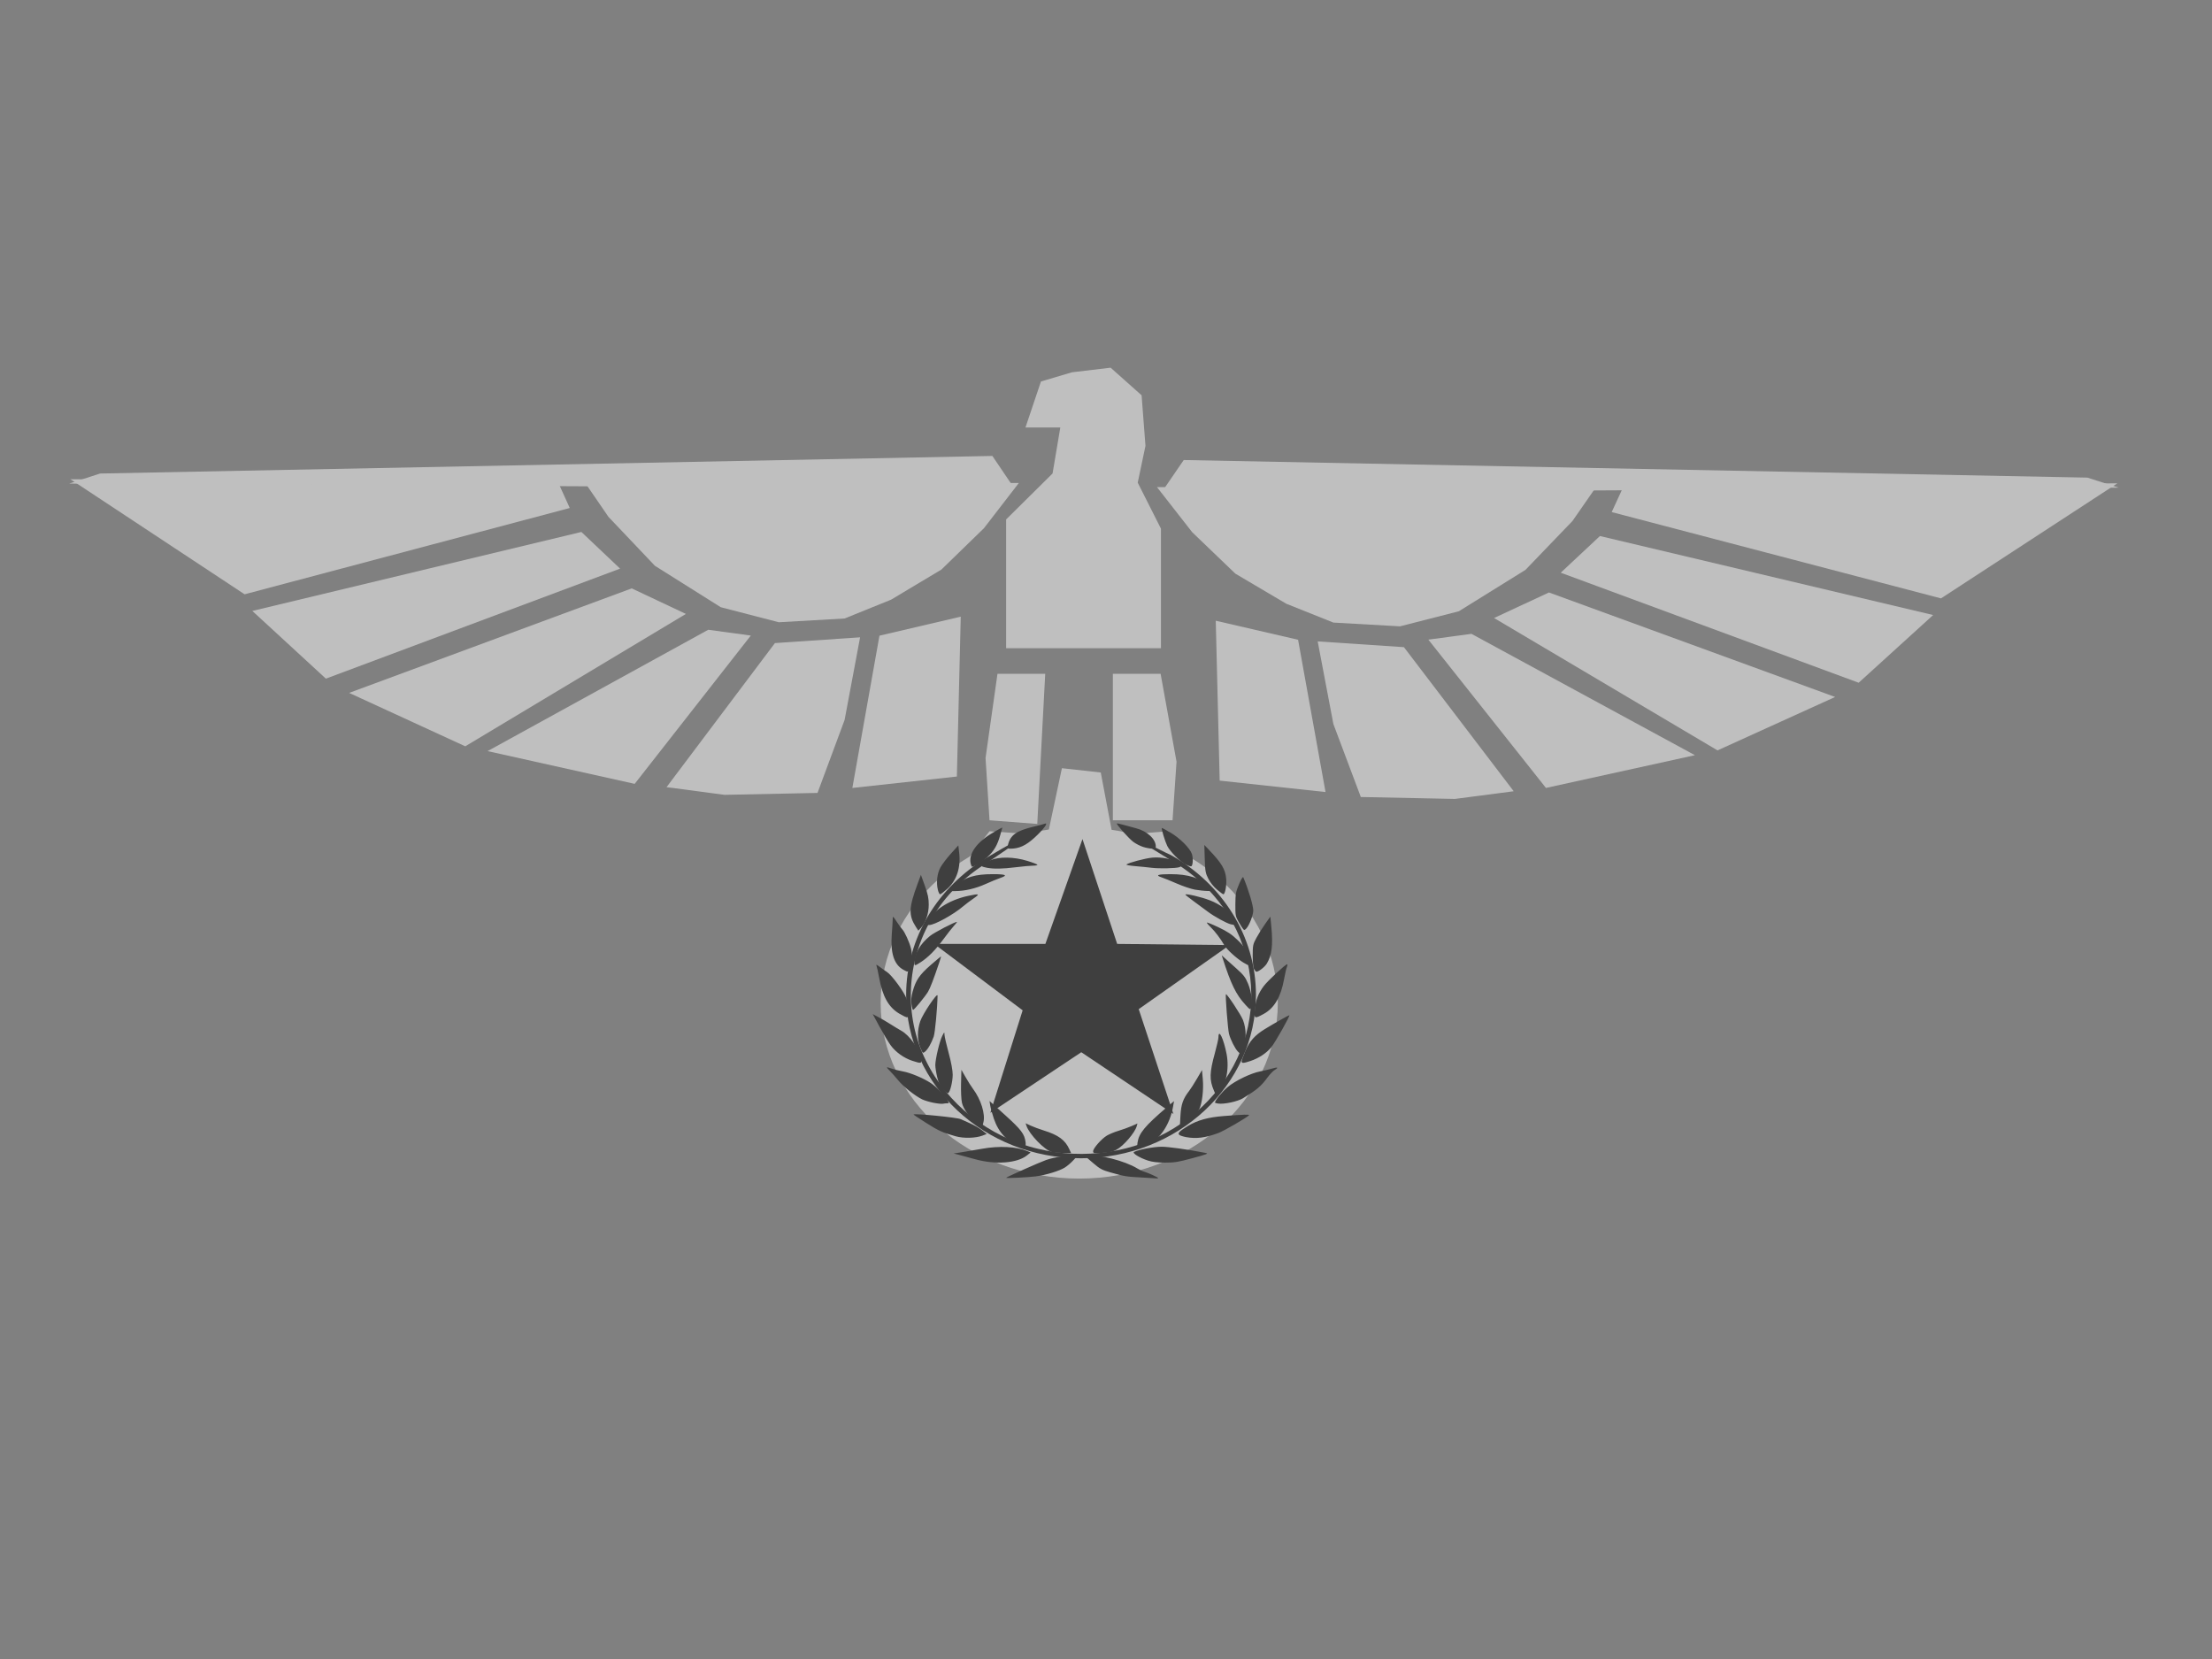 <?xml version="1.0"?><svg width="640" height="480" xmlns="http://www.w3.org/2000/svg">
 <rect width="100%" height="100%" fill="#808080" stroke="none"/>
 <title>Texas National Emblem</title>
 <g>
  <title>Layer 1</title>
  <g display="inline" id="layer3"/>
  <path fill="#000000" stroke="#000000" stroke-width="0" stroke-dasharray="null" stroke-linejoin="null" stroke-linecap="null" d="m-246,157l21,-96" id="svg_7"/>
  <rect fill="#ffffff" stroke="#000000" stroke-width="0" stroke-dasharray="null" stroke-linejoin="null" stroke-linecap="null" x="294" y="-68" width="115" height="19" id="svg_37"/>
  <path transform="rotate(90, 873.888, 132.682)" fill="#bfbfbf" stroke="#000000" stroke-width="0" stroke-dasharray="null" stroke-linejoin="null" stroke-linecap="null" d="m857.758,186.938l-0.922,-112.099l34.105,40.356l-25.81,75.331l-7.374,-3.587z" id="svg_18"/>
  <path transform="rotate(90, 846.536, 152.041)" fill="#bfbfbf" stroke="#000000" stroke-width="0" stroke-dasharray="null" stroke-linejoin="null" stroke-linecap="null" d="m823.03,185.223l25.81,-76.228l21.201,17.039l-35.027,69.053l-11.983,-9.865z" id="svg_19"/>
  <path transform="rotate(90, 827.704, 173.242)" fill="#bfbfbf" stroke="#000000" stroke-width="0" stroke-dasharray="null" stroke-linejoin="null" stroke-linecap="null" d="m796.823,199.251l9.218,13.452l52.541,-52.014l-21.201,-26.904l-40.558,65.466z" id="svg_20"/>
  <path transform="rotate(90, 803.489, 187.527)" fill="#bfbfbf" stroke="#000000" stroke-width="0" stroke-dasharray="null" stroke-linejoin="null" stroke-linecap="null" d="m770.306,217.122l68.211,-24.213l-13.827,-34.975l-56.228,47.53l1.844,11.658z" id="svg_21"/>
  <path transform="rotate(90, 772.103, 191.676)" fill="#bfbfbf" stroke="#000000" stroke-width="0" stroke-dasharray="null" stroke-linejoin="null" stroke-linecap="null" d="m736.615,195.264l70.054,-26.007l1.844,23.317l0,11.658l-72.82,9.865l0.922,-18.833z" id="svg_22"/>
  <path transform="rotate(90, 738.922, 185.684)" fill="#bfbfbf" stroke="#000000" stroke-width="0" stroke-dasharray="null" stroke-linejoin="null" stroke-linecap="null" d="m698.364,198.24l71.898,0l5.531,-9.865l3.687,-15.246l-72.82,5.381l-8.296,19.729z" id="svg_23"/>
  <path transform="rotate(90, 763.583, 134.065)" fill="#bfbfbf" stroke="#000000" stroke-width="0" stroke-dasharray="null" stroke-linejoin="null" stroke-linecap="null" d="m746.992,183.838l10.139,-7.174l9.218,-8.071l7.374,-11.658l5.531,-13.452l0.922,-14.349l-3.687,-14.349l-8.296,-12.555l-11.061,-10.762l-10.139,-7.174l0,99.544z" id="svg_26"/>
  <g id="svg_41">
   <path fill="#bfbfbf" stroke="#000000" stroke-width="0" stroke-dasharray="null" stroke-linejoin="null" stroke-linecap="null" d="m295.336,278.275l11.906,-56.01l11.244,1.245l10.583,56.01l-9.26,4.979l-9.921,1.245l-7.937,-3.734l-6.614,-3.734z" id="svg_31"/>
   <path fill="#bfbfbf" stroke="#000000" stroke-width="0" stroke-dasharray="null" stroke-linejoin="null" stroke-linecap="null" d="m291.1,187.542l0,-37.252l13.44,-13.304l2.24,-13.304l-10.08,0l4.48,-13.304l8.96,-2.661l11.2,-1.33l8.96,7.983l1.12,14.635l-2.24,10.643l6.72,13.304l0,34.591l-44.8,0z" id="svg_27"/>
   <path fill="#bfbfbf" stroke="#000000" stroke-width="0" stroke-dasharray="null" stroke-linejoin="null" stroke-linecap="null" d="m288.602,194.958l-3.454,24.365l1.151,18.009l13.815,1.059l2.302,-43.433l-13.815,0z" id="svg_28"/>
   <path fill="#bfbfbf" stroke="#000000" stroke-width="0" stroke-dasharray="null" stroke-linejoin="null" stroke-linecap="null" d="m321.988,194.958l0,42.374l17.268,0l1.151,-16.949l-4.605,-25.424l-13.815,0z" id="svg_29"/>
   <path fill="#bfbfbf" stroke="#000000" stroke-width="0" stroke-dasharray="null" stroke-linejoin="null" stroke-linecap="null" d="m283.933,259.577l-10.547,10.512l5.551,2.034l8.882,1.356l9.992,-13.563l-13.878,-0.339z" id="svg_30"/>
   <path fill="#bfbfbf" stroke="#000000" stroke-width="0" stroke-dasharray="null" stroke-linejoin="null" stroke-linecap="null" d="m338.597,273.6l6.029,-0.701l7.838,-2.103l-10.853,-10.868l-13.867,-0.351l10.853,14.023z" id="svg_32"/>
   <path fill="#bfbfbf" stroke="#000000" stroke-width="0" stroke-dasharray="null" stroke-linejoin="null" stroke-linecap="null" d="m286.3,240.509l14.966,1.059l-3.454,13.771l-23.025,0l11.512,-14.831z" id="svg_33"/>
   <path fill="#bfbfbf" stroke="#000000" stroke-width="0" stroke-dasharray="null" stroke-linejoin="null" stroke-linecap="null" d="m337.955,240.509l-13.665,1.059l3.153,13.771l21.022,0l-10.511,-14.831z" id="svg_34"/>
   <path fill="#bfbfbf" stroke="#000000" stroke-width="0" stroke-dasharray="null" stroke-linejoin="null" stroke-linecap="null" d="m276.854,224.676l1.12,-46.261l-23.521,5.507l-7.84,44.058l30.241,-3.304z" id="svg_11"/>
   <path fill="#bfbfbf" stroke="#000000" stroke-width="0" stroke-dasharray="null" stroke-linejoin="null" stroke-linecap="null" d="m248.851,184.396l-4.48,23.9l-7.84,21.121l-26.881,0.556l-16.801,-2.223l31.361,-41.686l24.641,-1.667z" id="svg_12"/>
   <path fill="#bfbfbf" stroke="#000000" stroke-width="0" stroke-dasharray="null" stroke-linejoin="null" stroke-linecap="null" d="m217.235,183.883l-33.601,42.911l-42.562,-9.474l63.842,-35.109l12.32,1.672z" id="svg_13"/>
   <path fill="#bfbfbf" stroke="#000000" stroke-width="0" stroke-dasharray="null" stroke-linejoin="null" stroke-linecap="null" d="m198.456,177.629l-63.842,38.3l-33.601,-15.454l81.763,-30.237l15.681,7.391z" id="svg_15"/>
   <path fill="#bfbfbf" stroke="#000000" stroke-width="0" stroke-dasharray="null" stroke-linejoin="null" stroke-linecap="null" d="m179.411,164.521l-11.2,-10.611l-95.204,22.855l21.281,19.59l85.123,-31.834z" id="svg_16"/>
   <path fill="#bfbfbf" stroke="#000000" stroke-width="0" stroke-dasharray="null" stroke-linejoin="null" stroke-linecap="null" d="m164.85,146.98l-3.36,-7.398l-141.125,-0.925l50.402,33.292l94.084,-24.969z" id="svg_17"/>
   <path fill="#bfbfbf" stroke="#000000" stroke-width="0" stroke-dasharray="null" stroke-linejoin="null" stroke-linecap="null" d="m294.776,139.75l-10.08,13.066l-12.32,11.977l-14.561,8.711l-13.44,5.444l-19.041,1.089l-16.801,-4.355l-19.041,-11.977l-13.441,-14.155l-6.72,-9.8l125.445,0z" id="svg_25"/>
   <path id="svg_3" d="m20,139.915l273.517,1.454l-6.391,-9.45l-258.18,5.088l-8.947,2.908z" stroke-linecap="null" stroke-linejoin="null" stroke-dasharray="null" stroke-width="0" stroke="#000000" fill="#bfbfbf"/>
   <g id="svg_5">
    <path id="svg_6" fill="#bfbfbf" stroke="#000000" stroke-width="0" stroke-dasharray="null" stroke-linejoin="null" stroke-linecap="null" d="m352.891,225.857l-1.134,-46.261l23.819,5.507l7.94,44.058l-30.624,-3.304z"/>
    <path id="svg_9" fill="#bfbfbf" stroke="#000000" stroke-width="0" stroke-dasharray="null" stroke-linejoin="null" stroke-linecap="null" d="m381.249,185.577l4.537,23.9l7.94,21.121l27.222,0.556l17.014,-2.223l-31.759,-41.686l-24.953,-1.667z"/>
    <path id="svg_10" fill="#bfbfbf" stroke="#000000" stroke-width="0" stroke-dasharray="null" stroke-linejoin="null" stroke-linecap="null" d="m413.265,185.064l34.027,42.911l43.101,-9.474l-64.652,-35.109l-12.477,1.672z"/>
    <path id="svg_14" fill="#bfbfbf" stroke="#000000" stroke-width="0" stroke-dasharray="null" stroke-linejoin="null" stroke-linecap="null" d="m432.281,178.81l64.652,38.3l34.027,-15.454l-82.799,-30.237l-15.879,7.391z"/>
    <path id="svg_24" fill="#bfbfbf" stroke="#000000" stroke-width="0" stroke-dasharray="null" stroke-linejoin="null" stroke-linecap="null" d="m451.569,165.702l11.342,-10.611l96.41,22.855l-21.55,19.59l-86.202,-31.834z"/>
    <path id="svg_35" fill="#bfbfbf" stroke="#000000" stroke-width="0" stroke-dasharray="null" stroke-linejoin="null" stroke-linecap="null" d="m466.314,148.162l3.403,-7.398l142.914,-0.925l-51.041,33.292l-95.276,-24.969z"/>
    <path id="svg_36" fill="#bfbfbf" stroke="#000000" stroke-width="0" stroke-dasharray="null" stroke-linejoin="null" stroke-linecap="null" d="m334.742,140.931l10.208,13.066l12.477,11.977l14.745,8.711l13.611,5.444l19.282,1.089l17.014,-4.355l19.282,-11.977l13.611,-14.155l6.805,-9.8l-127.035,0z"/>
    <path id="svg_38" d="m613,141.096l-276.984,1.454l6.472,-9.45l261.452,5.088l9.06,2.908z" stroke-linecap="null" stroke-linejoin="null" stroke-dasharray="null" stroke-width="0" stroke="#000000" fill="#bfbfbf"/>
   </g>
   <ellipse ry="50.794" rx="57.453" id="svg_40" cy="290.206" cx="312.253" stroke-linecap="null" stroke-linejoin="null" stroke-dasharray="null" stroke-width="0" stroke="#000000" fill="#bfbfbf"/>
   <g id="svg_1">
    <g display="inline" id="layer1">
     <g id="g22249">
      <path fill="#3f3f3f" stroke="black" stroke-width="0" stroke-linecap="round" stroke-linejoin="round" stroke-miterlimit="4" stroke-dashoffset="0" d="m285.451,248.179c-13.995,8.404 -23.277,23.056 -23.277,39.728c0,26.066 22.669,47.218 50.603,47.218c27.934,0 50.608,-21.152 50.608,-47.218c0,-17.206 -9.886,-32.268 -24.637,-40.522c-3.374,-1.451 -18.551,-9.76 0,1.499c4.709,2.729 8.941,6.171 12.396,10.198c8.57,9.759 12.342,22.95 10.388,35.436c-1.894,12.912 -10.147,24.76 -21.788,31.853c-11.441,7.129 -26.167,9.263 -39.454,6.001c-14.179,-3.33 -26.341,-13.055 -32.375,-25.463c-6.472,-12.968 -5.697,-28.814 1.756,-41.272c3.744,-6.428 9.262,-11.873 15.78,-15.924c18.425,-12.306 4.725,-4.405 0,-1.534l0,0z" id="path18706"/>
      <path fill="#3f3f3f" stroke="black" stroke-width="0" d="m291.094,340.776c0,-0.174 9.824,-4.545 11.584,-5.155c2.428,-0.841 6.431,-1.446 7.85,-1.187l1.031,0.188l-1.152,1.23c-0.633,0.676 -1.686,1.561 -2.338,1.967c-1.575,0.978 -5.429,2.148 -8.379,2.544c-2.078,0.279 -8.596,0.591 -8.596,0.412zm39.117,-0.096c-4.411,-0.238 -4.747,-0.293 -8.859,-1.448c-2.46,-0.692 -3.09,-1.026 -4.989,-2.65l-2.173,-1.858l0.96,-0.24c2.469,-0.617 10.393,1.418 13.863,3.56c0.659,0.407 1.577,0.841 2.038,0.964c1.052,0.281 4.029,1.638 4.029,1.837c0,0.082 -0.189,0.126 -0.42,0.1c-0.231,-0.027 -2.233,-0.146 -4.449,-0.266zm-48.014,-5.265c-1.847,-0.512 -4.015,-1.099 -4.818,-1.304l-1.46,-0.373l2.467,-0.381c1.357,-0.209 3.932,-0.648 5.722,-0.975c4.991,-0.911 9.99,-0.646 13.224,0.7l0.865,0.36l-1.079,0.862c-2.828,2.257 -9.104,2.724 -14.921,1.111zm49.884,0.355c-2.402,-0.789 -4.596,-2.163 -3.968,-2.485c1.312,-0.671 5.69,-1.497 7.936,-1.497c2.07,0 7.523,0.762 12.725,1.779c0.98,0.192 0.566,0.361 -3.726,1.52c-4.212,1.138 -5.232,1.303 -7.987,1.293c-2.261,-0.008 -3.675,-0.181 -4.981,-0.61zm-27.772,-2.475c-2.12,-0.561 -6.53,-5.124 -7.334,-7.588l-0.232,-0.71l1.45,0.676c0.798,0.372 2.495,1.001 3.771,1.398c4.246,1.32 6.199,2.747 7.423,5.425l0.518,1.134l-2.271,-0.028c-1.249,-0.015 -2.746,-0.153 -3.326,-0.307zm11.968,-0.212c0,-0.836 2.394,-3.564 3.958,-4.511c0.691,-0.418 2.223,-1.05 3.406,-1.405c1.183,-0.355 2.895,-0.974 3.805,-1.375l1.654,-0.73l-0.214,0.779c-0.517,1.882 -3.79,5.692 -5.828,6.784c-1.17,0.627 -2.081,0.834 -4.142,0.943c-2.484,0.131 -2.641,0.103 -2.641,-0.486zm-21.153,-1.507c-3.629,-1.183 -6.196,-3.862 -7.568,-7.895c-0.464,-1.364 -0.937,-3.076 -1.051,-3.804l-0.208,-1.324l4.522,4.086c4.667,4.216 5.618,5.478 5.909,7.833c0.169,1.369 -0.139,1.581 -1.604,1.104zm34.003,-1.01c0.397,-2.704 2.119,-4.776 8.505,-10.231l2.049,-1.75l-0.273,1.576c-0.873,5.051 -3.759,9.449 -7.143,10.89c-0.945,0.402 -2.078,0.733 -2.518,0.734c-0.739,0.003 -0.786,-0.09 -0.62,-1.22zm-52.638,-1.81c-3.865,-1.096 -4.866,-1.551 -8.566,-3.889c-2.049,-1.295 -3.679,-2.385 -3.623,-2.421c0.507,-0.333 12.615,0.873 13.675,1.362c0.291,0.134 1.511,0.681 2.711,1.215c1.2,0.534 2.772,1.445 3.493,2.023l1.31,1.051l-1.205,0.46c-2.003,0.765 -5.484,0.853 -7.795,0.198zm66.697,0.247c-0.805,-0.145 -1.677,-0.425 -1.939,-0.624c-0.618,-0.469 -0.03,-1.09 2.459,-2.601c2.754,-1.671 5.864,-2.531 10.41,-2.879c5.853,-0.448 7.444,-0.498 7.263,-0.232c-0.386,0.568 -7.301,4.578 -8.915,5.169c-3.764,1.378 -6.318,1.699 -9.279,1.167zm-60.398,-4.059c-2.109,-1.454 -4.005,-3.932 -4.452,-5.817c-0.214,-0.901 -0.335,-3.364 -0.275,-5.599l0.106,-3.99l1.227,2.148c0.675,1.182 1.622,2.677 2.106,3.323c2.348,3.138 3.658,7.39 3.015,9.785l-0.304,1.131l-1.423,-0.981zm58.75,-2.099c0.178,-3.31 0.749,-4.943 2.526,-7.22c0.417,-0.535 1.422,-2.107 2.233,-3.493l1.473,-2.521l0.235,2.58c0.283,3.103 -0.19,7.082 -1.037,8.73c-0.661,1.287 -3.512,4.082 -4.811,4.717l-0.79,0.386l0.171,-3.179zm-71.473,-3.783c-1.132,-0.229 -2.567,-0.656 -3.188,-0.95c-2.026,-0.958 -5.479,-3.691 -6.997,-5.538c-0.817,-0.995 -1.939,-2.257 -2.494,-2.806c-1.137,-1.125 -1.07,-1.178 0.712,-0.556c0.696,0.243 2.115,0.594 3.153,0.781c2.168,0.389 5.922,1.958 8.035,3.357c1.605,1.063 4.105,3.614 4.875,4.975c0.458,0.81 0.45,0.881 -0.098,0.885c-0.328,0.002 -0.898,0.064 -1.268,0.136c-0.369,0.073 -1.598,-0.055 -2.73,-0.284zm82.39,0.234c-0.508,-0.072 -0.923,-0.2 -0.923,-0.286c0,-0.61 2.054,-3.123 3.653,-4.471c2.209,-1.861 6.741,-4.046 9.458,-4.558c1.007,-0.19 2.493,-0.544 3.302,-0.787c1.744,-0.524 2.121,-0.37 0.894,0.364c-0.485,0.291 -1.402,1.234 -2.038,2.096c-1.964,2.665 -3.037,3.578 -7.163,6.1c-1.555,0.951 -5.45,1.786 -7.184,1.541zm-79.58,-4.077c-0.871,-0.93 -1.287,-1.793 -1.707,-3.54c-0.305,-1.271 -0.555,-2.844 -0.555,-3.496c0,-1.707 1.226,-6.903 1.983,-8.408c0.637,-1.267 0.647,-1.271 0.676,-0.363c0.016,0.506 0.556,2.854 1.199,5.217c0.733,2.692 1.171,5.05 1.174,6.312c0.004,1.994 -0.742,5.012 -1.319,5.339c-0.164,0.093 -0.817,-0.385 -1.451,-1.061zm78.366,0.367c-1.36,-3.141 -1.308,-5.194 0.277,-10.957c0.557,-2.026 1.014,-4.055 1.017,-4.509c0.014,-2.684 1.487,0.348 2.36,4.856c0.839,4.333 -0.248,9.382 -2.322,10.783l-0.972,0.657l-0.359,-0.83zm-87.297,-8.671c-2.407,-0.781 -4.818,-2.512 -6.255,-4.491c-0.648,-0.893 -2.08,-3.285 -3.18,-5.316l-2.001,-3.693l1.582,0.831c0.87,0.457 2.465,1.392 3.544,2.078c1.079,0.686 2.492,1.54 3.14,1.9c2.431,1.349 5.189,5.281 5.683,8.103c0.249,1.425 0.141,1.45 -2.512,0.589zm95.31,0.159c0,-0.259 0.474,-1.595 1.054,-2.969c1.187,-2.813 2.757,-4.584 5.622,-6.343c2.619,-1.608 6.891,-4.026 7.112,-4.027c0.354,-0.002 -4.046,7.816 -5.211,9.257c-1.363,1.687 -3.616,3.178 -6.011,3.978c-2.086,0.697 -2.567,0.716 -2.567,0.104zm-92.974,-3.971c-0.904,-2.208 -0.915,-4.999 -0.03,-7.616c0.719,-2.129 5.03,-8.517 5.014,-7.431c-0.053,3.572 -0.724,10.735 -1.11,11.852c-0.659,1.906 -1.674,3.679 -2.495,4.357c-0.664,0.549 -0.686,0.53 -1.379,-1.162zm91.877,1.142c-0.811,-0.823 -2.128,-3.437 -2.564,-5.089c-0.343,-1.299 -1.113,-11.27 -0.887,-11.489c0.251,-0.244 4.299,5.88 4.924,7.449c1.034,2.599 1.024,6.208 -0.023,8.209c-0.419,0.802 -0.798,1.458 -0.842,1.458c-0.043,0 -0.317,-0.242 -0.608,-0.537zm-98.019,-11.004c-3.07,-1.848 -4.804,-4.971 -5.792,-10.433c-0.278,-1.536 -0.613,-3.055 -0.746,-3.376c-0.185,-0.447 0.041,-0.369 0.971,0.338c0.666,0.506 1.581,1.154 2.032,1.44c1.413,0.894 5.014,5.794 5.673,7.718c0.744,2.174 0.838,5.42 0.156,5.42c-0.251,0 -1.284,-0.498 -2.295,-1.106zm102.922,-1.178c0.249,-2.689 1.024,-4.712 2.603,-6.79c1.181,-1.554 6.243,-6.271 6.73,-6.271c0.151,0 0.125,0.358 -0.057,0.796c-0.182,0.438 -0.543,1.992 -0.803,3.452c-0.912,5.137 -2.832,8.431 -5.886,10.097c-2.719,1.484 -2.839,1.424 -2.588,-1.285zm-99.339,-1.506c-0.152,-1.116 -0.05,-2.271 0.32,-3.606c0.927,-3.345 1.956,-4.867 5.223,-7.725c1.665,-1.456 3.027,-2.577 3.027,-2.491c0,0.086 -0.242,0.873 -0.537,1.749c-1.634,4.847 -2.656,7.505 -3.26,8.479c-0.927,1.496 -4.001,5.236 -4.303,5.236c-0.135,0 -0.347,-0.739 -0.47,-1.642zm96.621,0.159c-2.723,-2.952 -4.189,-5.955 -6.615,-13.555l-0.245,-0.767l0.833,0.767c0.459,0.422 1.97,1.777 3.359,3.012c2.152,1.913 2.66,2.571 3.434,4.45c0.966,2.344 1.423,5.73 0.931,6.903c-0.287,0.685 -0.343,0.659 -1.698,-0.81zm-98.992,-10.146c-2.68,-1.494 -3.75,-4.803 -3.328,-10.292c0.144,-1.869 0.265,-3.836 0.269,-4.371c0.008,-0.946 0.04,-0.925 1.154,0.767c0.63,0.957 1.355,1.952 1.611,2.211c0.69,0.699 2.016,3.598 2.5,5.466c0.425,1.642 0.32,3.368 -0.342,5.617c-0.4,1.359 -0.467,1.381 -1.863,0.602zm101.529,-0.11c-0.272,-0.439 -0.43,-1.866 -0.431,-3.913c-0.002,-3.019 0.066,-3.348 1.084,-5.217c0.598,-1.097 1.746,-2.926 2.553,-4.063l1.467,-2.068l0.288,2.989c0.506,5.255 0.144,8.184 -1.309,10.6c-0.596,0.99 -2.351,2.363 -3.021,2.363c-0.11,0 -0.393,-0.311 -0.629,-0.691zm-98.309,-1.936c0,-2.595 1.668,-5.439 4.548,-7.756c1.213,-0.976 7.1,-4.042 7.76,-4.042c0.099,0 -0.296,0.518 -0.879,1.151c-0.582,0.633 -1.967,2.394 -3.077,3.913c-2.224,3.043 -4.419,5.258 -6.566,6.625c-1.71,1.089 -1.786,1.094 -1.786,0.109zm95.183,-0.023c-1.991,-1.202 -4.829,-3.797 -5.554,-5.075c-0.99,-1.748 -2.685,-3.986 -3.906,-5.157c-0.611,-0.586 -1.111,-1.182 -1.111,-1.324c0,-0.143 1.521,0.468 3.38,1.356c2.65,1.267 3.844,2.065 5.529,3.698c2.142,2.076 2.622,2.98 3.35,6.312c0.264,1.208 0.039,1.233 -1.688,0.19zm-94.742,-10.3c-2.174,-3.368 -2.09,-5.557 0.48,-12.498l0.957,-2.583l1.135,3.147c0.894,2.48 1.134,3.646 1.131,5.498c-0.004,2.58 -0.913,5.266 -2.267,6.706l-0.748,0.795l-0.688,-1.065zm94.689,0.627c-0.201,-0.228 -0.799,-1.175 -1.329,-2.103c-0.896,-1.57 -0.961,-1.924 -0.942,-5.064c0.019,-3.013 0.133,-3.64 1.06,-5.831c0.627,-1.483 1.116,-2.273 1.234,-1.995c1.471,3.46 2.876,8.127 2.883,9.579c0.007,1.297 -1.089,4.19 -1.958,5.171c-0.477,0.539 -0.649,0.583 -0.949,0.243zm-91.243,-1.873c1.156,-3.333 5.935,-6.519 11.614,-7.742c3.338,-0.719 3.573,-0.608 1.59,0.754c-0.978,0.672 -2.315,1.681 -2.972,2.242c-2.811,2.404 -8.296,5.426 -9.862,5.434c-0.48,0.002 -0.559,-0.144 -0.371,-0.688zm87.641,0.47c-1.195,-0.279 -4.728,-2.215 -6.58,-3.605c-1.016,-0.762 -2.934,-2.178 -4.262,-3.145c-1.329,-0.968 -2.364,-1.806 -2.301,-1.864c0.317,-0.29 4.551,0.703 7.006,1.642c3.148,1.205 5.73,3.175 6.896,5.264c1.065,1.908 0.974,2.112 -0.758,1.707zm-84.747,-9.984c-0.508,-2.14 -0.21,-4.715 0.75,-6.474c0.474,-0.87 1.832,-2.656 3.017,-3.97l2.155,-2.388l0.235,2.003c0.515,4.394 -0.664,8.047 -3.394,10.523c-0.977,0.886 -1.929,1.611 -2.115,1.611c-0.186,0 -0.477,-0.587 -0.647,-1.304l0,0zm80.766,-0.05c-0.942,-0.794 -1.974,-2.084 -2.513,-3.142c-0.818,-1.606 -0.927,-2.215 -1.034,-5.785l-0.119,-3.99l1.289,1.353c3.737,3.922 4.753,5.615 5.032,8.383c0.186,1.842 -0.301,4.538 -0.818,4.531c-0.132,-0.002 -0.958,-0.61 -1.837,-1.351zm-75.747,-1.122c2.869,-2.481 5.742,-3.359 10.965,-3.35c3.692,0.006 4.347,0.325 2.184,1.064c-0.887,0.303 -2.822,1.098 -4.3,1.766c-2.943,1.331 -6.067,2.061 -8.849,2.07l-1.798,0.005l1.798,-1.555zm69.287,1.119c-1.108,-0.207 -3.45,-1.002 -5.204,-1.767c-1.754,-0.765 -3.755,-1.576 -4.446,-1.803c-1.809,-0.593 -0.961,-0.894 2.533,-0.9c5.368,-0.008 8.771,1.107 11.632,3.812l1.157,1.094l-1.829,-0.03c-1.006,-0.017 -2.735,-0.199 -3.843,-0.406zm-60.021,-6.303c-0.695,-0.123 -1.358,-0.311 -1.475,-0.418c-0.381,-0.348 0.543,-1.048 2.329,-1.766c2.682,-1.078 6.854,-1.01 10.734,0.174c1.616,0.493 2.938,1.006 2.938,1.14c0,0.134 -0.567,0.245 -1.259,0.246c-0.693,0.001 -2.921,0.206 -4.953,0.454c-3.942,0.482 -6.28,0.53 -8.314,0.169zm47.598,-0.006c-1.108,-0.138 -3.268,-0.354 -4.801,-0.482c-1.532,-0.127 -2.666,-0.339 -2.518,-0.471c0.567,-0.507 5.422,-1.794 7.504,-1.989c2.52,-0.236 5.834,0.401 7.405,1.423c1.119,0.728 1.212,1.055 0.385,1.346c-0.96,0.337 -5.806,0.442 -7.974,0.172zm-52.358,-1.113c-0.735,-2.677 1.466,-5.997 5.718,-8.624c1.091,-0.674 2.307,-1.381 2.704,-1.572l0.72,-0.347l-0.599,2.128c-0.842,2.994 -1.789,4.623 -3.735,6.43c-1.378,1.279 -3.78,2.784 -4.444,2.784c-0.08,0 -0.244,-0.36 -0.364,-0.8zm62.229,0.187c-1.578,-0.761 -4.61,-3.804 -5.387,-5.406c-0.642,-1.324 -1.763,-5.014 -1.572,-5.18c0.061,-0.053 1.206,0.552 2.545,1.344c2.709,1.603 5.628,4.525 6.165,6.17c0.409,1.251 0.282,3.444 -0.206,3.569c-0.185,0.047 -0.88,-0.176 -1.545,-0.497zm-51.492,-5.602c0.7,-2.972 2.434,-4.195 7.709,-5.438c1.293,-0.305 2.63,-0.659 2.972,-0.787c1.179,-0.441 -0.35,1.633 -2.965,4.024c-2.513,2.297 -4.48,3.199 -6.977,3.199c-0.922,0 -0.961,-0.052 -0.738,-0.997zm39.126,0.492c-0.818,-0.262 -2.086,-0.911 -2.816,-1.443c-1.245,-0.907 -5.018,-5.132 -4.778,-5.351c0.06,-0.055 0.844,0.108 1.742,0.362c0.898,0.254 2.593,0.711 3.767,1.015c3.27,0.846 5.755,3.135 5.755,5.3c0,0.502 -0.213,0.621 -1.091,0.609c-0.6,-0.008 -1.761,-0.229 -2.579,-0.491z" id="path17799"/>
     </g>
    </g>
    <path fill="#3f3f3f" stroke="#000000" stroke-width="0" stroke-dasharray="null" stroke-linejoin="null" stroke-linecap="null" d="m286.543,321.965l26.306,-17.523l26.652,17.861l-10.038,-30.329l26.306,-18.534l-32.537,-0.337l-10.038,-30.329l-10.73,30.329l-32.19,0l25.614,19.209l-9.346,29.655z" id="svg_8"/>
   </g>
  </g>
 </g>
</svg>
